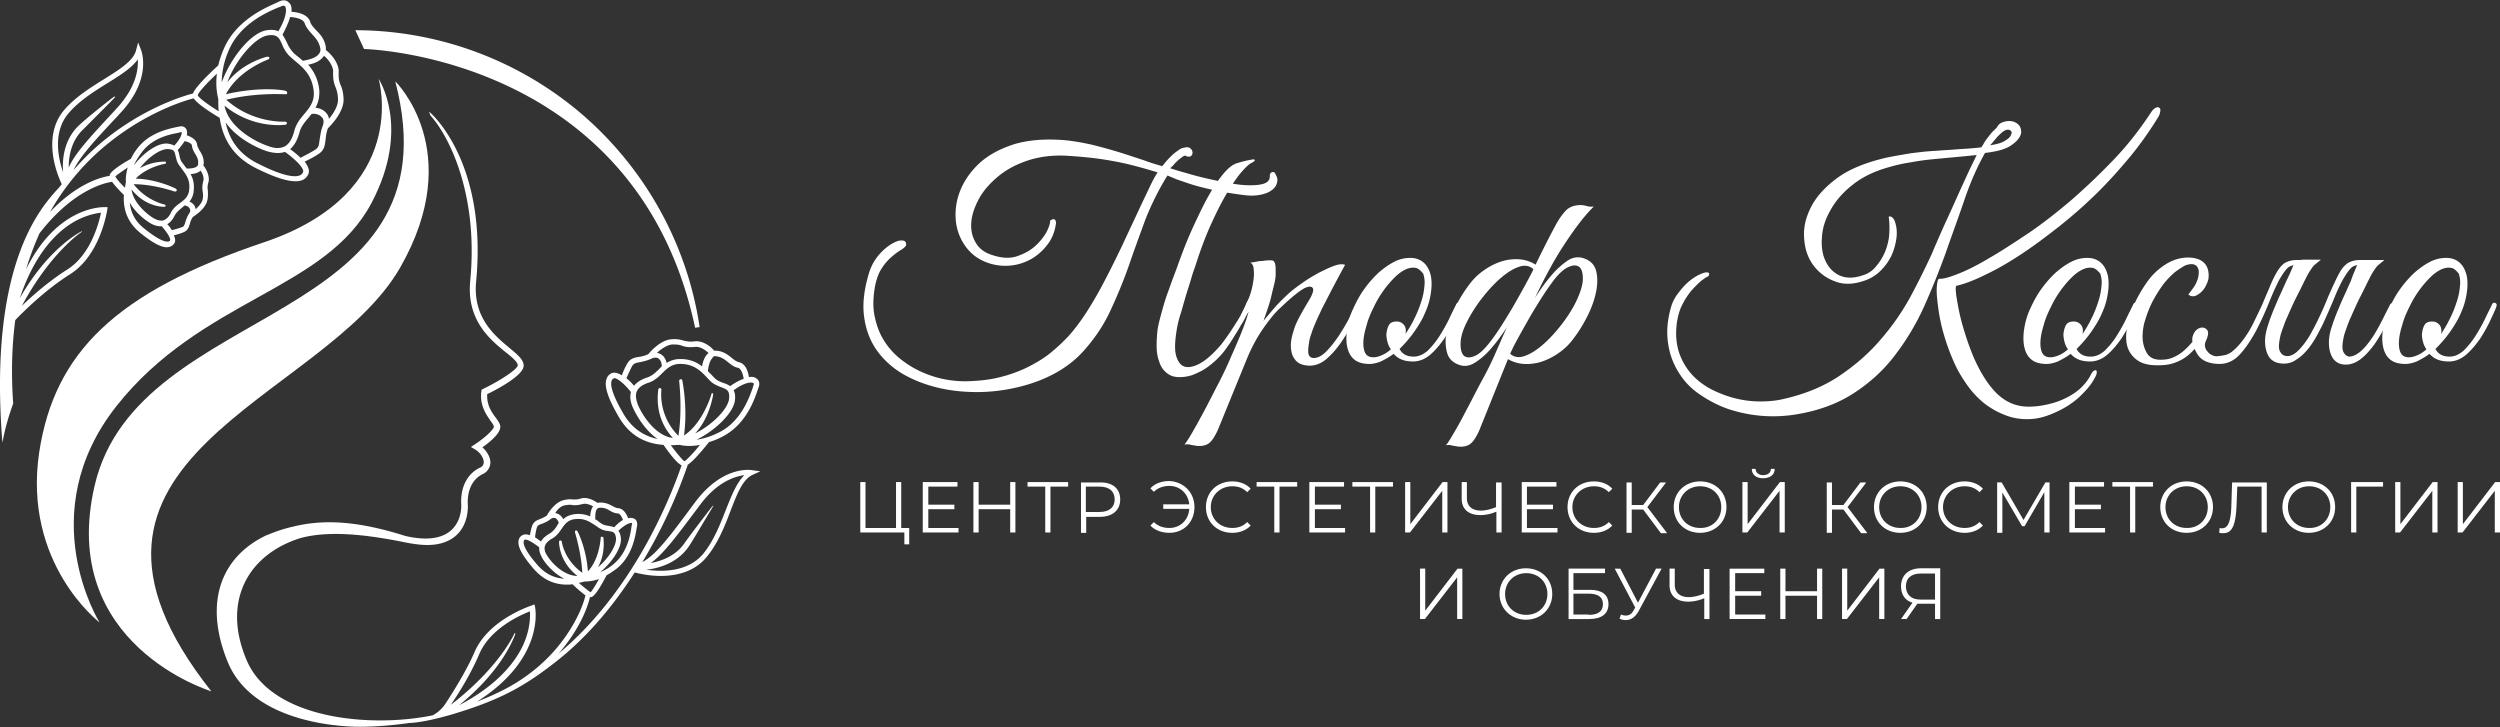 <svg width="306" height="89" viewBox="0 0 306 89" fill="none" xmlns="http://www.w3.org/2000/svg"><rect x="0" y="0" width="306" height="89" fill="#333333" stroke="none"/><g clip-path="url(#a)" fill="#fff"><path d="M111.288 64.623v2h-.595v-1.447h-5.394v-6.169h.637v5.616h3.738v-5.616h.637v5.616h.977Z"/><path d="M117.32 64.623v.553h-4.375v-6.169h4.248v.553h-3.568v2.213h3.186v.553h-3.186v2.297h3.695Z"/><path d="M124.286 59.007v6.17h-.637v-2.851h-3.865v2.85h-.638v-6.169h.638v2.766h3.865v-2.766h.637Z"/><path d="M130.741 59.56h-2.166v5.616h-.637V59.56h-2.167v-.553h4.97v.553Z"/><path d="M137.114 61.135c0 1.319-.934 2.127-2.506 2.127h-1.656v1.957h-.638V59.05h2.294c1.529-.042 2.506.723 2.506 2.085Zm-.679 0c0-.979-.637-1.575-1.869-1.575h-1.657v3.106h1.657c1.232 0 1.869-.595 1.869-1.531Z"/><path d="M146.203 62.07c0 1.83-1.317 3.148-3.058 3.148-.935 0-1.784-.297-2.336-.893l.424-.425c.51.51 1.147.723 1.912.723 1.317 0 2.336-.979 2.421-2.34h-3.186v-.553h3.186c-.127-1.32-1.147-2.255-2.421-2.255-.722 0-1.402.213-1.912.723l-.424-.425c.552-.596 1.359-.894 2.336-.894 1.741.086 3.058 1.404 3.058 3.191Z"/><path d="M147.605 62.07c0-1.829 1.36-3.148 3.229-3.148.892 0 1.699.298 2.251.894l-.425.425c-.51-.51-1.104-.723-1.826-.723-1.487 0-2.634 1.106-2.634 2.553 0 1.446 1.105 2.552 2.634 2.552.722 0 1.316-.213 1.826-.723l.425.425c-.552.596-1.359.894-2.251.894-1.869 0-3.229-1.32-3.229-3.148Z"/><path d="M158.776 59.56h-2.166v5.616h-.637V59.56h-2.166v-.553h4.969v.553Z"/><path d="M164.639 64.623v.553h-4.375v-6.169h4.247v.553h-3.568v2.213h3.186v.553h-3.186v2.297h3.696Z"/><path d="M170.501 59.56h-2.166v5.616h-.637V59.56h-2.167v-.553h4.97v.553Z"/><path d="M171.986 59.007h.637v5.148l3.951-5.148h.594v6.17h-.637V60.07l-3.95 5.105h-.595v-6.169Z"/><path d="M183.795 59.007v6.17h-.637v-2.554a4.921 4.921 0 0 1-1.954.426c-1.444 0-2.294-.723-2.294-2v-2.042h.637v1.957c0 .979.637 1.532 1.699 1.532.595 0 1.275-.17 1.869-.426v-3.02h.68v-.043Z"/><path d="M190.635 64.623v.553h-4.375v-6.169h4.247v.553h-3.61v2.213h3.186v.553h-3.186v2.297h3.738Z"/><path d="M191.865 62.07c0-1.829 1.359-3.148 3.228-3.148.892 0 1.699.298 2.252.894l-.425.425c-.51-.51-1.104-.723-1.827-.723-1.486 0-2.633 1.106-2.633 2.553 0 1.446 1.104 2.552 2.633 2.552.723 0 1.317-.213 1.827-.723l.425.425c-.553.596-1.36.894-2.252.894-1.869 0-3.228-1.32-3.228-3.148Z"/><path d="M201.125 62.368h-1.402v2.85h-.637V59.05h.637v2.765h1.402l2.081-2.765h.722l-2.293 3.02 2.421 3.191h-.765l-2.166-2.893Z"/><path d="M204.863 62.07c0-1.786 1.36-3.148 3.228-3.148 1.869 0 3.229 1.32 3.229 3.149s-1.402 3.148-3.229 3.148c-1.868 0-3.228-1.32-3.228-3.148Zm5.82 0c0-1.489-1.105-2.552-2.592-2.552-1.486 0-2.591 1.106-2.591 2.553 0 1.489 1.105 2.552 2.591 2.552 1.487.043 2.592-1.064 2.592-2.553Z"/><path d="M213.273 59.007h.638v5.148l3.95-5.148h.595v6.169h-.638v-5.105l-3.95 5.105h-.595v-6.169Zm1.147-1.616h.468c0 .468.382.765.934.765s.934-.297.934-.765h.468c0 .723-.552 1.148-1.444 1.148-.808 0-1.36-.425-1.36-1.148Z"/><path d="M225.635 62.368h-1.402v2.85h-.637V59.05h.637v2.765h1.402l2.081-2.765h.722l-2.294 3.02 2.421 3.191h-.764l-2.166-2.893Z"/><path d="M229.373 62.07c0-1.786 1.359-3.148 3.228-3.148 1.869 0 3.228 1.32 3.228 3.149s-1.401 3.148-3.228 3.148c-1.869 0-3.228-1.32-3.228-3.148Zm5.819 0c0-1.489-1.104-2.552-2.591-2.552-1.486 0-2.591 1.106-2.591 2.553 0 1.489 1.105 2.552 2.591 2.552 1.487.043 2.591-1.064 2.591-2.553Z"/><path d="M237.23 62.07c0-1.829 1.36-3.148 3.229-3.148.892 0 1.699.298 2.251.894l-.425.425c-.51-.51-1.104-.723-1.826-.723-1.487 0-2.634 1.106-2.634 2.553 0 1.446 1.105 2.552 2.634 2.552.722 0 1.316-.213 1.826-.723l.425.425c-.552.596-1.359.894-2.251.894-1.827 0-3.229-1.32-3.229-3.148Z"/><path d="M250.865 59.007v6.17h-.637V60.24l-2.421 4.17h-.298l-2.421-4.127v4.935h-.637v-6.17h.552l2.676 4.596 2.676-4.595h.51v-.043Z"/><path d="M257.662 64.623v.553h-4.375v-6.169h4.248v.553h-3.568v2.213h3.185v.553h-3.185v2.297h3.695Z"/><path d="M263.522 59.56h-2.166v5.616h-.637V59.56h-2.166v-.553h4.969v.553Z"/><path d="M264.416 62.07c0-1.786 1.359-3.148 3.228-3.148 1.869 0 3.228 1.32 3.228 3.149s-1.401 3.148-3.228 3.148c-1.869 0-3.228-1.32-3.228-3.148Zm5.819 0c0-1.489-1.104-2.552-2.591-2.552-1.486 0-2.591 1.106-2.591 2.553 0 1.489 1.105 2.552 2.591 2.552 1.487.043 2.591-1.064 2.591-2.553Z"/><path d="M277.456 59.007v6.17h-.637V59.56h-2.974l-.084 2.085c-.085 2.467-.468 3.616-1.615 3.616-.169 0-.297 0-.509-.042l.042-.596a.834.834 0 0 0 .298.042c.764 0 1.104-.893 1.146-2.978l.085-2.637h4.248v-.043Z"/><path d="M279.367 62.07c0-1.786 1.359-3.148 3.228-3.148 1.869 0 3.229 1.32 3.229 3.149s-1.402 3.148-3.229 3.148c-1.826 0-3.228-1.32-3.228-3.148Zm5.862 0c0-1.489-1.104-2.552-2.591-2.552s-2.591 1.106-2.591 2.553c0 1.489 1.104 2.552 2.591 2.552 1.487.043 2.591-1.064 2.591-2.553Z"/><path d="M291.728 59.56h-3.314v5.616h-.637v-6.169h3.908v.553h.043Z"/><path d="M293.172 59.007h.637v5.148l3.95-5.148h.595v6.17h-.637V60.07l-3.95 5.105h-.595v-6.169Z"/><path d="M300.818 59.007h.638v5.148l3.95-5.148H306v6.17h-.637V60.07l-3.95 5.105h-.595v-6.169Z"/><path d="M173.812 69.6h.638v5.148l3.95-5.147h.595v6.168h-.638v-5.105l-3.95 5.105h-.595v-6.168Z"/><path d="M183.541 72.706c0-1.787 1.359-3.148 3.228-3.148 1.869 0 3.228 1.319 3.228 3.148 0 1.83-1.401 3.148-3.228 3.148-1.826 0-3.228-1.36-3.228-3.148Zm5.862 0c0-1.489-1.105-2.552-2.591-2.552-1.487 0-2.591 1.106-2.591 2.552 0 1.49 1.104 2.553 2.591 2.553 1.486 0 2.591-1.064 2.591-2.553Z"/><path d="M191.951 69.6h4.503v.554h-3.866v2.042h2.039c1.444 0 2.251.595 2.251 1.744 0 1.191-.849 1.83-2.378 1.83h-2.506V69.6h-.043Zm2.506 5.659c1.147 0 1.742-.426 1.742-1.319 0-.85-.595-1.276-1.742-1.276h-1.869v2.552h1.869v.043Z"/><path d="m203.377 69.6-2.804 5.19c-.424.767-.977 1.107-1.571 1.107-.255 0-.51-.043-.765-.17l.17-.51a1.5 1.5 0 0 0 .595.127c.382 0 .722-.17.977-.68l.17-.299-2.506-4.764h.679l2.167 4.169 2.208-4.17h.68Z"/><path d="M209.238 69.6v6.17h-.637v-2.553a4.918 4.918 0 0 1-1.954.425c-1.444 0-2.293-.723-2.293-2v-2.041h.637v1.957c0 .978.637 1.531 1.699 1.531.594 0 1.274-.17 1.869-.425v-3.02h.679V69.6Z"/><path d="M216.078 75.216v.553h-4.375v-6.168h4.248v.553h-3.568v2.212h3.185v.553h-3.185v2.297h3.695Z"/><path d="M223.044 69.6v6.17h-.637v-2.851h-3.866v2.85h-.637v-6.168h.637v2.765h3.866V69.6h.637Z"/><path d="M225.465 69.6h.637v5.148l3.95-5.147h.595v6.168h-.637v-5.105l-3.95 5.105h-.595v-6.168Z"/><path d="M237.485 69.6v6.17h-.637v-1.873h-2.166l-1.317 1.872h-.679l1.401-2c-.892-.254-1.401-.978-1.401-1.999 0-1.404.977-2.212 2.421-2.212h2.378v.043Zm-2.421 3.787h1.784v-3.19h-1.741c-1.147 0-1.827.552-1.827 1.616.043.978.637 1.574 1.784 1.574Z"/><path d="M156.355 21.952c0 .723-.382 1.234-1.189 1.617-.807.34-1.784.468-2.973.298a47.051 47.051 0 0 1-3.653-.596c-1.062-.255-1.997-.468-2.761-.723a80.932 80.932 0 0 1-1.869-.638c-.468-.213-.807-.34-1.02-.426a34.278 34.278 0 0 0-2.718 5.446c-.68 1.872-1.36 3.701-1.997 5.573a59.942 59.942 0 0 1-2.208 5.403c-.807 1.787-1.912 3.446-3.271 4.977-.977 1.106-2.166 2.042-3.568 2.808-1.402.766-2.931 1.32-4.545 1.702a21.477 21.477 0 0 1-4.97.596c-1.699 0-3.313-.17-4.885-.553-1.571-.383-2.973-.936-4.29-1.702-1.274-.766-2.336-1.745-3.143-2.893-.807-1.149-1.317-2.51-1.529-4.084-.213-1.574 0-3.361.595-5.318a6.13 6.13 0 0 1 1.189-2.212c.51-.596 1.062-1.064 1.571-1.362.51-.298.935-.468 1.317-.425.34 0 .51.212.468.595-.128.213-.383.426-.765.639-.34.212-.722.51-1.147.893-.425.383-.807.85-1.147 1.404-.34.553-.594 1.276-.764 2.17-.213 1.276-.255 2.425-.043 3.488.213 1.064.552 2.042 1.062 2.893a8.834 8.834 0 0 0 1.912 2.255 11.994 11.994 0 0 0 2.506 1.616c.892.426 1.869.766 2.846.979.976.213 1.953.298 2.888.298 1.444-.043 2.803-.17 3.993-.468a16.861 16.861 0 0 0 3.398-1.191c1.019-.511 1.996-1.064 2.846-1.745a22.799 22.799 0 0 0 2.336-2.17c.722-.808 1.487-1.829 2.251-3.02a46.38 46.38 0 0 0 2.209-3.871c.722-1.362 1.402-2.766 2.081-4.17.637-1.404 1.275-2.722 1.827-3.914.552-1.19 1.062-2.254 1.486-3.148.425-.893.765-1.531 1.02-1.872-1.954-.595-3.823-1.106-5.565-1.403-1.784-.34-3.652-.511-5.606-.639-1.784-.085-3.356.128-4.758.596-1.401.468-2.591 1.106-3.568 1.914-.977.809-1.784 1.702-2.336 2.68-.552 1.022-.892 1.957-.977 2.893-.085.936.085 1.787.51 2.51.425.766 1.104 1.277 2.081 1.575 1.147.383 2.166.425 3.016.127.892-.298 1.657-.723 2.251-1.276.595-.553 1.062-1.149 1.359-1.702.298-.595.425-1.02.425-1.276v-.085c.213-.17.382-.213.51-.17.127.042.212.212.212.468-.127.978-.467 1.872-1.019 2.595-.552.723-1.189 1.319-1.997 1.787a6.407 6.407 0 0 1-2.548.808 6.42 6.42 0 0 1-2.676-.298c-1.274-.425-2.209-1.149-2.888-2.127a6.327 6.327 0 0 1-1.147-3.233 7.831 7.831 0 0 1 .594-3.616c.51-1.234 1.317-2.34 2.379-3.319 1.104-.978 2.464-1.702 4.163-2.255 1.699-.51 3.695-.68 6.031-.51 1.105.085 2.252.298 3.441.553a65.06 65.06 0 0 1 3.398.936c1.104.34 2.081.68 3.016.978.892.34 1.656.553 2.251.724.085-.085.212-.256.425-.51.212-.256.467-.511.722-.767.255-.255.552-.468.849-.68.298-.213.51-.298.723-.298h-.043c.297-.085.51-.085.722.042.17.128.298.298.298.468a.48.48 0 0 1-.128.468c-.127.128-.34.17-.637.043-.085-.085-.212-.043-.382.042-.17.128-.34.256-.553.426-.169.17-.382.34-.552.553-.17.213-.34.34-.467.468.51.17 1.189.383 1.996.595a32.5 32.5 0 0 0 2.592.681c.892.213 1.784.383 2.718.553.892.17 1.699.255 2.421.255.722 0 1.317-.042 1.784-.212.467-.17.68-.468.68-.851 0-.383.127-.553.425-.553.127 0 .212.085.297.298.17.34.212.51.212.595Zm-12.318 18.379c-.255 1.574-.297 2.68 0 3.446.255.723.68 1.106 1.232 1.148.552.043 1.232-.17 1.996-.68.765-.51 1.487-1.234 2.252-2.127a31.24 31.24 0 0 0 1.699-2.468c.594-.893 1.062-1.83 1.486-2.765.17-.34.383-.51.595-.51.212 0 .255.212.042.68a17.36 17.36 0 0 1-.637 1.276c-.255.51-.509 1.021-.849 1.532-.298.553-.637 1.063-.977 1.617-.34.553-.68 1.02-1.02 1.489a9.576 9.576 0 0 1-1.104 1.19c-.425.384-.85.724-1.317 1.022-.467.297-.977.51-1.486.723-.51.17-1.02.255-1.572.255-.68 0-1.189-.17-1.614-.553-.425-.34-.722-.808-.892-1.404-.213-.553-.298-1.191-.298-1.872 0-.68.043-1.404.128-2.084.127-.724.34-1.49.552-2.255.212-.766.425-1.49.68-2.17.255-.68.467-1.319.679-1.872.213-.553.383-1.02.51-1.361.085-.255.255-.723.51-1.404.255-.68.552-1.446.934-2.34.383-.893.807-1.787 1.275-2.765.467-.979.934-1.872 1.444-2.723a15.854 15.854 0 0 1 1.529-2.17c.51-.595 1.019-1.02 1.529-1.19.382-.128.722-.213 1.062-.298.34-.086.637-.128.849-.17.213-.043.34 0 .34.084 0 .086-.17.213-.509.383-.17.085-.51.383-.977.894-.468.51-1.02 1.276-1.657 2.297-.637 1.021-1.317 2.297-2.039 3.871-.722 1.532-1.444 3.404-2.124 5.573-.127.34-.297.809-.467 1.404-.17.596-.382 1.234-.595 1.915-.212.723-.424 1.446-.637 2.212a13.599 13.599 0 0 0-.552 2.17Z"/><path d="M149.048 52.668c-.382.809-.722 1.32-1.061 1.574-.34.256-.808.383-1.445.34l-.764-.127c-.255-.085-.51-.085-.807-.042.127-.128.424-.553.849-1.277.425-.723.892-1.574 1.444-2.595.553-1.02 1.105-2.127 1.742-3.36a45.52 45.52 0 0 0 1.699-3.574c.51-1.149.977-2.213 1.359-3.191.383-.979.637-1.744.765-2.297-.213.34-.425.51-.68.595-.255.085-.297 0-.17-.298.085-.212.213-.468.383-.808.127-.34.254-.638.382-.85.17-.384.34-.852.467-1.362a9.81 9.81 0 0 0 .255-1.49c.042-.467 0-.85-.042-1.19-.085-.34-.213-.51-.425-.553l.764-.128c.213-.043.383-.085.595-.085.212 0 .34-.043.425-.043.255-.042.509-.042.679-.042.17 0 .298 0 .425.085.085.085.17.213.213.468.042.255.042.553.042 1.02 0 .384-.042.81-.17 1.32-.127.51-.255 1.02-.382 1.574-.128.553-.298 1.063-.467 1.574-.17.51-.34.978-.468 1.361.383-.468.85-1.02 1.402-1.659.552-.638 1.147-1.191 1.699-1.702.425-.383.977-.808 1.657-1.276.637-.468 1.316-.85 1.996-1.234.68-.34 1.274-.638 1.869-.85.595-.213 1.019-.256 1.359-.128a183.403 183.403 0 0 0-2.039 3.829c-.254.51-.552 1.063-.807 1.574-.254.553-.509 1.063-.722 1.574-.212.51-.425.978-.552 1.446-.17.426-.255.809-.297 1.149-.128.766-.128 1.276 0 1.489.127.255.34.34.594.34.468 0 .977-.255 1.487-.765.51-.511 1.02-1.15 1.487-1.83a28.11 28.11 0 0 0 1.274-2.127c.382-.723.637-1.276.85-1.66.127-.34.297-.424.509-.34.17.086.17.298 0 .681a45.04 45.04 0 0 1-1.019 2.042c-.425.809-.85 1.532-1.402 2.298a10.376 10.376 0 0 1-1.699 1.871c-.637.511-1.274.766-1.996.766-.34 0-.637-.042-1.02-.17a1.65 1.65 0 0 1-.849-.68c-.255-.34-.383-.766-.425-1.32-.043-.553.042-1.276.34-2.127.127-.51.382-1.063.722-1.701.34-.638.764-1.362 1.274-2.212.213-.383.34-.681.382-.979.043-.255-.084-.425-.297-.468-.212-.042-.552.043-.977.298-.425.255-1.019.723-1.741 1.361-.34.298-.68.638-1.105 1.021-.425.383-.849.894-1.274 1.447a21.211 21.211 0 0 0-1.402 2.042 21.029 21.029 0 0 0-1.359 2.765l-3.526 8.636Z"/><path d="M178.74 37.608c-.128.34-.383.893-.722 1.617-.34.723-.765 1.489-1.232 2.212-.51.723-1.062 1.404-1.699 1.957-.637.553-1.359.85-2.124.85-.552 0-1.062-.084-1.444-.255a2.53 2.53 0 0 1-.935-.68c-.509.383-1.062.68-1.571.936-.553.212-1.105.34-1.614.297-.723-.042-1.275-.212-1.7-.595-.424-.383-.679-.894-.807-1.532-.127-.638-.127-1.361 0-2.17.128-.808.34-1.616.723-2.424.382-.851.807-1.66 1.359-2.425a13.688 13.688 0 0 1 1.741-2c.637-.553 1.275-1.02 1.954-1.361a4.244 4.244 0 0 1 1.954-.468c.68 0 1.232.213 1.657.596.424.382.679.893.849 1.574.128.638.128 1.361 0 2.17a8.773 8.773 0 0 1-.722 2.424c-.255.638-.679 1.362-1.232 2.17-.552.808-1.189 1.532-1.869 2.212.34.638.892.936 1.742.936.595 0 1.147-.255 1.699-.723a10.19 10.19 0 0 0 1.444-1.787c.425-.68.85-1.404 1.19-2.127.339-.723.637-1.276.849-1.744.085-.213.255-.256.425-.17.17.085.212.255.085.51Zm-5.395-4.807c-.382-.085-.807-.043-1.274.17-.467.213-.935.553-1.402 1.02a13.027 13.027 0 0 0-2.548 3.66c-.383.765-.68 1.489-.85 2.17-.212.68-.34 1.276-.382 1.829-.043.553 0 .978.127 1.361.128.34.34.596.722.68.34.086.722.043 1.19-.127.467-.17.892-.425 1.316-.808a2.666 2.666 0 0 1-.424-.936 3.758 3.758 0 0 1-.128-.894c.043-.425.128-.808.298-1.106.17-.34.509-.468.977-.468.339 0 .594.128.807.34.212.213.297.469.297.766v.213c0 .043-.043.128-.043.213.425-.638.808-1.276 1.147-2a14.22 14.22 0 0 0 .85-2.17c.212-.68.297-1.318.34-1.871a3.338 3.338 0 0 0-.17-1.362c-.298-.34-.552-.595-.85-.68Z"/><path d="M188.254 32.503c-.34.808-.679 1.574-1.019 2.297-.297.639-.595 1.32-.935 2-.339.68-.637 1.234-.892 1.702a42.093 42.093 0 0 1-1.147 1.829c-.509.766-1.061 1.531-1.656 2.212a9.117 9.117 0 0 1-1.912 1.745c-.679.468-1.316.595-1.911.425-.892-.255-1.444-.766-1.657-1.532-.212-.765-.254-1.659-.042-2.68a10.653 10.653 0 0 1 1.147-3.105c.552-1.064 1.147-2 1.826-2.85a7.609 7.609 0 0 1 1.742-1.575 7.9 7.9 0 0 1 1.996-.978 5.95 5.95 0 0 1 2.124-.256 4.303 4.303 0 0 1 2.081.681l.255.085Zm-5.097 10.466c1.317-3.02 2.591-5.871 3.823-8.466a113.545 113.545 0 0 1 3.356-6.807c.424-.809.849-1.404 1.274-1.872.425-.468 1.062-.723 1.869-.723.212 0 .467.042.764.127.298.085.595.085.85.043-1.147 1.106-2.506 2.893-4.078 5.36-1.571 2.51-3.228 5.829-5.012 9.998-.085.17-.17.425-.297.723-.128.298-.298.638-.425.979-.127.34-.297.638-.425.935-.127.298-.212.553-.297.724l-3.526 8.764c-.382.808-.722 1.318-1.062 1.574-.339.255-.807.383-1.444.34l-.764-.128c-.255-.085-.51-.085-.807-.042.169-.128.467-.596.934-1.404.467-.766.977-1.702 1.572-2.85.594-1.107 1.189-2.298 1.869-3.574a37.231 37.231 0 0 0 1.826-3.701Zm-3.356-4.042c-.637 1.149-.976 2.127-1.019 2.935-.042.809.085 1.362.382 1.66.34.297.807.297 1.445 0 .637-.298 1.316-1.021 2.123-2.127.722-.979 1.487-2.213 2.379-3.702.85-1.489 1.742-3.063 2.591-4.722-.425-.425-1.019-.553-1.699-.34-.68.212-1.402.638-2.166 1.276-.765.638-1.487 1.404-2.209 2.297a17.97 17.97 0 0 0-1.827 2.723Zm4.503 4.637 1.402-2.893c.17-.383.34-.723.509-1.063.17-.34.34-.638.425-.894.128-.255.255-.595.425-.936.255-.425.637-1.063 1.147-1.829s1.062-1.532 1.656-2.212a10.14 10.14 0 0 1 1.869-1.744c.637-.468 1.317-.596 1.954-.426.892.255 1.444.766 1.657 1.532.212.765.212 1.659 0 2.68-.213 1.02-.595 2.042-1.147 3.105a17.2 17.2 0 0 1-1.827 2.85 7.58 7.58 0 0 1-1.741 1.575 7.9 7.9 0 0 1-1.996.979 5.95 5.95 0 0 1-2.124.255 4.31 4.31 0 0 1-2.082-.68l-.127-.299Zm8.41-6.254c.595-1.148.935-2.127 1.02-2.935.042-.808-.085-1.361-.383-1.66-.339-.297-.807-.297-1.444 0-.637.299-1.359 1.022-2.124 2.128-.722.978-1.486 2.212-2.378 3.701-.85 1.49-1.742 3.063-2.591 4.723.424.425 1.019.552 1.699.34.679-.213 1.401-.638 2.166-1.276.765-.639 1.487-1.404 2.209-2.298a17.888 17.888 0 0 0 1.826-2.723Z"/><path d="M245.216 14.933c.68-.213 1.232-.128 1.657.17.425.298.552.723.51 1.191-.085.468-.468.979-1.147 1.446-.68.51-1.784.809-3.271.979-.934 1.66-1.784 3.573-2.506 5.7-.722 2.128-1.529 4.297-2.294 6.51a98.4 98.4 0 0 1-2.676 6.637 30.374 30.374 0 0 1-3.61 5.998c-1.402 1.83-3.101 3.36-5.097 4.637-1.997 1.276-4.375 2.127-7.136 2.553a17.41 17.41 0 0 1-4.206.127 17.535 17.535 0 0 1-3.992-.85 14.606 14.606 0 0 1-3.441-1.787 8.52 8.52 0 0 1-2.549-2.68 8.834 8.834 0 0 1-1.274-3.489c-.212-1.276-.127-2.723.298-4.297.169-.68.467-1.276.849-1.787.382-.51.765-.978 1.189-1.361a6.85 6.85 0 0 1 1.232-.893c.425-.213.722-.34.977-.383.297-.043.467 0 .467.17s-.042.298-.212.34c-.17.085-.425.256-.807.553-.34.298-.722.681-1.147 1.149a9.078 9.078 0 0 0-1.104 1.702c-.34.638-.552 1.404-.68 2.255-.17 1.318-.085 2.51.255 3.573a7.603 7.603 0 0 0 1.529 2.68c.68.766 1.487 1.362 2.421 1.872.935.468 1.912.851 2.931 1.106 1.02.256 2.039.383 3.058.383 1.02 0 1.954-.085 2.846-.298 2.634-.595 4.928-1.531 6.882-2.85 1.953-1.319 3.652-2.808 5.054-4.467a29.285 29.285 0 0 0 3.611-5.19 94.856 94.856 0 0 0 2.548-5.105c.128-.256.298-.724.552-1.277.255-.595.553-1.276.892-2.042.34-.766.723-1.574 1.105-2.425l1.147-2.552c.382-.809.722-1.574 1.062-2.298.339-.68.594-1.233.807-1.659-.807.085-1.657.17-2.591.255-.892.085-1.827.17-2.719.256a30.79 30.79 0 0 0-2.761.383 20.12 20.12 0 0 0-2.676.595c-1.826.51-3.313 1.234-4.502 2.212-1.19.936-2.082 2-2.676 3.106-.637 1.106-.977 2.255-1.02 3.361-.085 1.106.085 2.085.467 2.85.383.809.977 1.404 1.742 1.745.807.34 1.742.34 2.931-.086.637-.212 1.147-.595 1.571-1.148a6.827 6.827 0 0 0 1.062-1.787c.255-.68.425-1.361.468-2.042.042-.723.042-1.361-.043-1.957-.042-.213 0-.255.213-.213.169.043.339.213.467.468.255.638.34 1.362.255 2.085a7.477 7.477 0 0 1-.595 2.17 6.488 6.488 0 0 1-1.317 1.872 5.029 5.029 0 0 1-1.826 1.19c-1.402.511-2.634.596-3.738.17a5.645 5.645 0 0 1-2.676-1.956c-.68-.893-1.062-2-1.147-3.276-.127-1.276.17-2.553.807-3.829.637-1.276 1.699-2.467 3.186-3.573 1.486-1.107 3.483-1.915 5.989-2.51 1.019-.213 2.039-.383 3.058-.553 1.02-.128 2.039-.256 3.058-.298 1.02-.085 1.997-.128 2.931-.213a44.07 44.07 0 0 0 2.634-.213c.085-.085.212-.298.382-.595.17-.298.425-.596.68-.936.255-.34.552-.596.849-.894.213-.425.51-.595.807-.68Zm18.945-.596a42.534 42.534 0 0 1-3.441 4.85c-1.317 1.574-2.676 3.105-4.162 4.552a56.79 56.79 0 0 1-4.545 3.999c-1.572 1.234-3.101 2.382-4.588 3.36-1.487.98-2.931 1.83-4.29 2.468-1.359.681-2.549 1.15-3.61 1.404-.128-.042-.17.213-.128.724.043.553.17 1.233.34 2.127.17.893.425 1.872.764 2.935.34 1.106.723 2.17 1.19 3.233.807 1.787 1.741 3.234 2.803 4.255 1.105 1.02 2.336 1.531 3.823 1.531.722 0 1.444-.085 2.209-.255.764-.17 1.487-.383 2.166-.723a7.751 7.751 0 0 0 1.869-1.191c.552-.51 1.02-1.064 1.359-1.745.085-.17.17-.297.298-.425.127-.085.212-.128.297-.128.085.043.128.085.128.256 0 .127-.043.34-.17.553-.34.68-.807 1.319-1.445 1.957a9.667 9.667 0 0 1-2.038 1.659c-.765.468-1.572.85-2.422 1.148a7.265 7.265 0 0 1-2.421.426c-1.019 0-1.954-.17-2.846-.553-.892-.34-1.741-.851-2.506-1.447a11.29 11.29 0 0 1-2.039-2.212c-.594-.85-1.147-1.744-1.571-2.723a26.422 26.422 0 0 1-1.275-3.488 21.541 21.541 0 0 1-.679-3.276c-.128-.978-.213-1.787-.17-2.425.042-.638.127-1.021.297-1.063.425.042 1.232-.17 2.294-.596 1.104-.425 2.379-1.064 3.865-1.957 1.487-.851 3.101-1.915 4.885-3.106 1.742-1.19 3.526-2.595 5.31-4.126a79.74 79.74 0 0 0 5.139-4.935c1.657-1.745 3.101-3.616 4.418-5.616.212-.34.425-.51.595-.596.169-.085.297-.085.424 0 .128.085.17.213.128.426-.043.255-.085.468-.255.723Zm-18.902 2.978c.382-.213.679-.425.807-.638.127-.255.212-.426.127-.553-.042-.128-.17-.213-.382-.255-.212 0-.467.085-.765.34a6.566 6.566 0 0 0-.764.766c-.255.297-.467.553-.68.808.765-.128 1.275-.255 1.657-.468Z"/><path d="M261.611 37.608c-.128.34-.382.893-.722 1.617-.34.723-.765 1.489-1.232 2.212-.51.723-1.062 1.404-1.699 1.957-.637.553-1.359.85-2.124.85-.552 0-1.062-.084-1.444-.255a2.539 2.539 0 0 1-.935-.68c-.509.383-1.062.68-1.571.936-.552.212-1.105.34-1.614.297-.722-.042-1.275-.212-1.699-.595-.425-.383-.68-.894-.807-1.532-.128-.638-.128-1.361 0-2.17.127-.808.339-1.616.722-2.424.382-.851.807-1.66 1.359-2.425a13.688 13.688 0 0 1 1.741-2c.638-.553 1.275-1.02 1.954-1.361a4.244 4.244 0 0 1 1.954-.468c.68 0 1.232.213 1.657.596.425.382.679.893.849 1.574.128.638.128 1.361 0 2.17-.127.808-.339 1.616-.722 2.424-.255.638-.679 1.362-1.232 2.17-.552.808-1.189 1.532-1.869 2.212.34.638.892.936 1.742.936.595 0 1.147-.255 1.699-.723.51-.51 1.02-1.106 1.444-1.787.425-.68.85-1.404 1.19-2.127.339-.723.637-1.276.849-1.744.085-.213.255-.256.425-.17.17.085.212.255.085.51Zm-5.395-4.807c-.382-.085-.807-.043-1.274.17-.467.213-.934.553-1.402 1.02a13.027 13.027 0 0 0-2.548 3.66c-.383.765-.68 1.489-.85 2.17-.212.68-.34 1.276-.382 1.829-.043.553 0 .978.127 1.361.128.34.34.596.722.68.34.086.723.043 1.19-.127.467-.17.892-.425 1.317-.808a2.65 2.65 0 0 1-.425-.936 3.758 3.758 0 0 1-.128-.894c.043-.425.128-.808.298-1.106.17-.34.509-.468.977-.468.339 0 .594.128.807.34.212.213.297.469.297.766v.213c0 .043-.042.128-.042.213.424-.638.807-1.276 1.146-2 .383-.766.638-1.489.85-2.17.212-.68.297-1.318.34-1.871a3.338 3.338 0 0 0-.17-1.362c-.297-.34-.552-.595-.85-.68Z"/><path d="M270.32 34.077c-.043.298-.17.596-.34.936a2.46 2.46 0 0 1-.637.808c-.255.213-.51.383-.765.426-.255.042-.51 0-.722-.213.212-.255.425-.553.637-.85.255-.341.382-.682.51-1.022.17-.638.17-1.106 0-1.404-.17-.298-.425-.425-.765-.425s-.679.085-1.019.297c-.34.213-.68.426-1.062.724-.34.298-.68.638-1.02 1.02-.339.384-.594.767-.849 1.15-.17.255-.382.595-.595.978-.255.425-.467.893-.679 1.404-.213.51-.383 1.063-.553 1.617a7.426 7.426 0 0 0-.212 1.659c0 .723.17 1.404.51 2 .34.595.892.85 1.699.85.594 0 1.104-.085 1.571-.298a4.985 4.985 0 0 0 1.275-.808 8.79 8.79 0 0 0 1.062-1.106c.339-.426.637-.809.934-1.234.212-.34.425-.425.595-.383.17.085.17.298 0 .638a18.07 18.07 0 0 1-.977 1.49c-.34.467-.765.893-1.19 1.233-.424.34-.977.638-1.571.851-.595.213-1.274.298-2.082.298-.976 0-1.741-.17-2.293-.51a3.163 3.163 0 0 1-1.232-1.362c-.255-.553-.34-1.191-.297-1.915a8.48 8.48 0 0 1 .424-2.212c.255-.766.553-1.531.935-2.255.382-.723.807-1.404 1.232-2a7.982 7.982 0 0 1 2.336-2.169c.849-.51 1.741-.766 2.633-.766.935 0 1.615.256 2.039.724.383.425.552 1.063.468 1.829Zm3.058 8.806c.51-.425.934-.936 1.359-1.531.425-.596.807-1.234 1.147-1.957.34-.68.68-1.404 1.019-2.127.298-.724.595-1.404.85-2 .255-.638.51-1.191.764-1.659.255-.468.51-.85.765-1.106.212-.213.382-.34.595-.425.212-.086.424-.17.722-.213.255-.043.594-.043.934-.043h1.36c.084 0 .127.043.042.085-.085.043-.17.128-.34.213-.127.085-.34.128-.552.213-.212.042-.382.085-.552.085-.722-.043-1.232.127-1.529.425-.298.298-.595.766-.935 1.32-.382.722-.807 1.658-1.274 2.807a41.08 41.08 0 0 1-1.572 3.446c-.594 1.106-1.232 2.085-1.954 2.893-.722.808-1.571 1.234-2.548 1.234-.595 0-1.147-.085-1.657-.298-.51-.213-.934-.596-1.232-1.191-.424-.809-.552-1.49-.382-1.957.17-.51.467-.809.807-.936.34-.128.637-.085.892.17s.213.723-.127 1.446c-.085.213-.128.426-.085.638.042.213.127.426.297.596.128.17.297.34.51.425.212.128.425.17.637.17a7.538 7.538 0 0 0 1.104-.17c.383-.127.68-.297.935-.553Zm5.947 1.617c-.425-.042-.808-.128-1.105-.34-.34-.213-.552-.51-.722-.936-.17-.426-.255-.894-.255-1.49 0-.595.128-1.233.382-1.999.17-.553.383-1.106.638-1.744.254-.596.509-1.234.807-1.872.297-.638.552-1.234.849-1.872.298-.595.552-1.191.765-1.702.127-.297.34-.51.552-.595.255-.128.51-.17.849-.17h1.997c-.255.212-.51.425-.722.595-.213.17-.383.426-.552.681-.17.255-.383.596-.553.979-.212.382-.424.85-.722 1.446-.255.51-.552 1.063-.807 1.616a49.79 49.79 0 0 0-.722 1.617c-.255.51-.425 1.021-.595 1.49-.169.467-.297.85-.339 1.148-.17.808-.17 1.361 0 1.659.17.34.424.51.679.553.51.085.977-.127 1.444-.553.468-.425.935-1.021 1.402-1.744a31.23 31.23 0 0 0 1.274-2.425c.425-.894.808-1.787 1.147-2.638.383-.85.722-1.617 1.062-2.297.34-.68.637-1.149.935-1.404.212-.213.382-.34.594-.425.213-.086.425-.17.723-.213.254-.043.594-.043.934-.043h1.359c.085 0 .128.043.043.085-.085.043-.17.128-.34.213-.128.085-.34.128-.552.213-.213.042-.383.085-.552.085-.723-.043-1.232.127-1.487.425-.297.298-.595.766-.935 1.32a22.923 22.923 0 0 0-.849 1.743 83.353 83.353 0 0 1-.935 2.213c-.339.765-.679 1.574-1.104 2.34-.382.765-.807 1.488-1.274 2.084-.468.596-.977 1.106-1.529 1.447-.51.382-1.105.553-1.784.51Zm9.132-11.912c.127-.298.34-.51.552-.596.255-.127.51-.17.85-.17h1.996c-.255.213-.51.426-.722.596-.212.17-.382.425-.552.68-.17.256-.383.596-.552.979-.213.383-.425.85-.723 1.447-.254.51-.552 1.063-.807 1.616-.254.553-.509 1.106-.722 1.617-.255.51-.424 1.02-.594 1.489-.17.468-.298.85-.34 1.148-.17.809-.17 1.362 0 1.702.17.34.425.51.679.553.425 0 .892-.212 1.36-.595.467-.383.892-.894 1.316-1.49.425-.595.808-1.276 1.19-1.999.382-.723.722-1.446 1.062-2.085.127-.34.297-.425.509-.34.17.085.17.298 0 .68a85.932 85.932 0 0 1-1.019 2.128c-.382.766-.85 1.532-1.317 2.212-.509.68-1.019 1.277-1.614 1.744-.595.468-1.232.724-1.869.724-.425 0-.807-.085-1.104-.298-.34-.213-.552-.51-.722-.936-.17-.425-.255-.893-.255-1.49 0-.595.127-1.275.382-1.999.17-.553.382-1.106.637-1.744.255-.596.51-1.234.807-1.872.298-.638.553-1.233.85-1.872.255-.765.51-1.319.722-1.829Z"/><path d="M305.533 37.608c-.128.34-.383.893-.722 1.617-.34.723-.765 1.489-1.232 2.212-.51.723-1.062 1.404-1.699 1.957-.637.553-1.359.85-2.124.85-.552 0-1.062-.084-1.444-.255a2.53 2.53 0 0 1-.935-.68c-.509.383-1.062.68-1.571.936-.553.212-1.105.34-1.614.297-.723-.042-1.275-.212-1.7-.595-.424-.383-.679-.894-.807-1.532-.127-.638-.127-1.361 0-2.17.128-.808.34-1.616.723-2.424.382-.851.807-1.66 1.359-2.425a13.688 13.688 0 0 1 1.741-2c.637-.553 1.275-1.02 1.954-1.361a4.244 4.244 0 0 1 1.954-.468c.68 0 1.232.213 1.657.596.424.382.679.893.849 1.574.128.638.128 1.361 0 2.17a8.773 8.773 0 0 1-.722 2.424c-.255.638-.679 1.362-1.232 2.17-.552.808-1.189 1.532-1.869 2.212.34.638.892.936 1.742.936.595 0 1.147-.255 1.699-.723a10.19 10.19 0 0 0 1.444-1.787c.425-.68.85-1.404 1.189-2.127.34-.723.638-1.276.85-1.744.085-.213.255-.256.425-.17.17.085.17.255.085.51Zm-5.437-4.807c-.383-.085-.807-.043-1.275.17-.467.213-.934.553-1.401 1.02a12.946 12.946 0 0 0-2.549 3.66c-.382.765-.679 1.489-.849 2.17-.213.68-.34 1.276-.383 1.829-.042.553 0 .978.128 1.361.127.34.34.596.722.68.34.086.722.043 1.189-.127.467-.17.892-.425 1.317-.808a2.669 2.669 0 0 1-.425-.936 3.751 3.751 0 0 1-.127-.894c.042-.425.127-.808.297-1.106.17-.34.51-.468.977-.468.34 0 .595.128.807.34.212.213.297.469.297.766v.213c0 .043-.042.128-.042.213a15.28 15.28 0 0 0 1.147-2c.382-.766.637-1.489.849-2.17.213-.68.298-1.318.34-1.871a3.304 3.304 0 0 0-.17-1.362c-.297-.34-.509-.595-.849-.68Z"/><path d="M48.975 32.758c8.198-14.294-.594-22.803-.594-22.803 7.9 30.29-31.433 26.675-36.785 49.435C7.01 78.917 25.868 84.618 25.868 84.618 3.101 55.86 39.503 49.265 48.975 32.758Z"/><path d="m13.126 25.696.042-.34h-.34c-.042 0-5.734-.298-9.642 7.615a36.537 36.537 0 0 1 1.657-4.425c4.035-5.19 7.773-6.126 8.877-6.296.298.425.765.936 1.445 1.616-.128 1.915.552 3.447 1.996 4.638 1.572 1.276 2.718 1.872 3.44 1.744.298-.043.51-.17.68-.383.213-.255.213-.595 0-1.063a8.386 8.386 0 0 0 1.105-.34c.594-.214.722-.639.85-1.064.084-.298.169-.553.381-.851.383-.256 1.572-1.021 1.784-2.127.085-.554.043-.851.043-1.107-.043-.255-.085-.51.085-1.063.127-.553-.128-1.361-.637-2 0-.085.042-.127.042-.212.043-.724-.255-1.234-.51-1.617-.127-.255-.254-.468-.297-.68-.042-.681-.807-1.022-1.274-1.192a1.007 1.007 0 0 0-.043-.723c-.17-.298-.467-.426-.85-.34l-.212.042c-1.019.213-3.483.68-4.97 2.68a7.444 7.444 0 0 0-.764 1.234c-1.147.638-2.506 1.532-2.59 2v.085c-1.148.17-4.036.978-7.307 4.424a29.95 29.95 0 0 1 5.437-6.934c5.267-4.935 10.917-6.68 12.148-6.977.51.723 2.167 1.786 3.186 2.382.425 2.893 1.911 4.892 4.46 6.169 2.719 1.361 4.545 1.83 5.565 1.489.382-.128.637-.383.807-.723.212-.426.042-.936-.425-1.575.425-.212 1.062-.51 1.699-.936.722-.468.764-1.063.85-1.701.042-.383.084-.894.297-1.447.34-.34 1.996-2 1.911-3.616-.042-.808-.17-1.234-.34-1.617-.17-.425-.297-.765-.255-1.659.043-.85-.637-1.957-1.571-2.68v-.34c-.17-1.064-.722-1.617-1.232-2.127-.297-.34-.595-.639-.68-.979-.297-.936-1.529-1.191-2.293-1.234.042-.51-.043-.893-.298-1.106-.297-.34-.722-.383-1.189-.17l-.255.128-.085.042C32.41.978 28.97 2.467 27.44 5.87a12.54 12.54 0 0 0-.722 2.128c-1.02.936-2.76 2.595-3.1 3.446-1.19.298-7.052 2.042-12.489 7.147a35.009 35.009 0 0 0-2.123 2.212c.764-1.616 2.59-3.616 5.31-6.509l.424-.468C18.605 9.7 17.33 6.34 17.288 6.17l-.382-.979-.255.979c-.34 1.276-1.954 2.297-3.865 3.488-1.7 1.064-3.653 2.255-5.055 3.957-2.633 3.318-.637 7.955-.17 8.934-.127.127-.255.34-.467.553C4.928 25.483-1.444 32.503.298 54.2c.297-1.702.764-3.276 1.317-4.808-.255-3.573-.17-7.02.254-10.21.595-.638 3.526-3.616 6.712-5.616 3.695-2.34 4.502-7.657 4.545-7.87Zm10.024.425a4.278 4.278 0 0 0-.467 1.064c-.128.425-.17.553-.467.638-.468.17-.935.298-1.19.34a3.555 3.555 0 0 0-.552-.723c.382-.213.68-.596.935-1.106.212-.383.552-.638.892-.936.085-.085.212-.17.297-.255.212.042.467.127.595.34a.515.515 0 0 1-.043.638Zm1.402-5.232c.297.425.425.893.34 1.233-.17.68-.128.979-.085 1.32.042.254.085.467 0 .935s-.51.893-.85 1.234a1.987 1.987 0 0 0-.127-.383 1.284 1.284 0 0 0-.637-.553c.297-.383.467-.766.51-1.277.084-.765 0-1.446-.383-2.084.552-.043.934-.17 1.232-.425Zm-1.062-3.064c.042.383.212.681.382.979.213.34.425.68.383 1.234a.387.387 0 0 1-.17.34c-.255.213-.807.255-1.232.255-.085-.127-.17-.212-.255-.34l-.382-.51c-.128-.213-.213-.511-.255-.766-.043-.213-.085-.426-.213-.639.34-.382.638-.765.85-1.106.425.085.892.298.892.553Zm-6.16.851c1.318-1.83 3.569-2.254 4.546-2.425l.212-.085h.128c.085.128-.043.766-.892 1.66-.213-.128-.51-.213-.85-.256-1.274-.085-3.058 1.276-4.12 2.723a9.097 9.097 0 0 1 .977-1.617Zm2.762 6.637c.042 0 .127 0 .17-.085.042-.085-.043-.17-.043-.17-.34-.085-2.336-.553-3.865-2.51 2.506 0 4.97.893 5.012.893h.128s.254-.085.084-.298c0 0-.042 0-.042-.042-.934-.468-2.888-1.191-4.927-1.234 1.359-1.404 3.398-1.787 3.653-1.83 0 0 .085-.127.042-.212 0 0-.042-.043-.085-.043a6.231 6.231 0 0 0-3.1.809c1.019-1.362 2.59-2.425 3.483-2.34.722.042.764.298.892.85.084.299.127.639.34.98.127.212.297.382.424.595.51.68 1.062 1.361.892 2.595-.085.808-.595 1.191-1.104 1.574-.425.298-.85.638-1.105 1.149-.255.553-.594.85-.934.978-.34.085-.722 0-1.19-.255-1.019-.596-2.548-2.042-2.718-3.531 1.487 1.872 3.313 2.127 3.993 2.127Zm-1.7 2c.426.255.85.382 1.233.382h.17c.722.809 1.146 1.575 1.019 1.745-.043.085-.128.127-.255.127-.382.043-1.19-.212-2.93-1.616-1.063-.851-1.615-1.872-1.742-3.149.68 1.234 1.869 2.128 2.506 2.51Zm-2.76-6.807c-.255.893-.255 1.574-.213 1.744-.042.213-.085.468-.127.723-.595-.553-1.02-1.106-1.147-1.319v-.085c.128-.127.722-.553 1.487-1.063Zm19.284-5.616c-.042 0-3.95.255-7.22-2.68 3.822-.936 7.178-.638 7.305-.681h.085c.085-.043.085-.255 0-.34 0 0-.042-.043-.085-.043l-.085-.042c-1.02-.213-3.738-.383-7.263.425 1.529-2.893 4.884-4.127 5.267-4.297 0 0 .085-.213.042-.255l-.255-.043c-.977.256-3.313 1.107-4.884 3.149.976-2.68 3.355-5.488 4.927-5.744.17-.042.34-.042.467-.042.807 0 1.02.468 1.317 1.148.17.426.425.894.807 1.32.255.254.51.467.807.722.977.809 2.039 1.702 2.251 3.66.128 1.275-.51 2.041-1.19 2.85-.509.595-.976 1.19-1.189 2.042-.254.978-.637 1.574-1.146 1.871-.51.256-1.147.298-1.954 0-1.954-.638-4.97-2.467-5.437-4.977a10.388 10.388 0 0 0 6.626 2.382c.382 0 .68-.042.807-.042h.043c.084 0 .254-.255.084-.34-.084-.043-.127-.043-.127-.043Zm2.166 6.211a.76.76 0 0 1-.424.383c-.595.213-1.954.128-5.055-1.446-2.166-1.064-3.483-2.723-3.993-5.063 1.36 1.957 3.866 3.148 5.055 3.531.85.255 1.614.298 2.209.085 1.274.894 2.463 2.085 2.208 2.51Zm2.422-5.7c-.255.68-.298 1.233-.383 1.701-.085.638-.085.936-.552 1.234-.68.425-1.402.766-1.784.978-.425-.425-.934-.808-1.274-1.063.51-.426.892-1.106 1.147-2.042.17-.68.594-1.191 1.062-1.745.127-.127.254-.34.424-.51.383-.085.935.042 1.232.383.255.213.297.595.128 1.063Zm.042-8.424c.043-.043.085-.085.085-.17.68.553 1.147 1.361 1.147 1.957-.043 1.02.127 1.489.297 1.914.128.34.255.68.297 1.404.043.893-.552 1.787-1.104 2.468a1.32 1.32 0 0 0-.382-.766c-.297-.34-.765-.553-1.274-.596.382-.68.51-1.361.467-2.17-.17-1.574-.85-2.51-1.36-3.105.595-.085 1.402-.383 1.827-.936Zm-4.035-4.893c.722.043 1.614.256 1.784.766.17.51.51.894.85 1.277.424.468.891.936 1.061 1.786a.799.799 0 0 1-.17.681c-.424.596-1.571.766-1.954.85-.17-.127-.34-.297-.51-.425-.254-.212-.552-.425-.764-.68a4.318 4.318 0 0 1-.68-1.106c-.17-.34-.34-.681-.552-.979.425-.808.765-1.531.935-2.17Zm-7.476 4c1.402-3.191 4.672-4.595 6.074-5.19h.042c.128-.043.213-.086.298-.128.212-.085.34-.085.425 0 .255.255.212 1.361-.807 3.063-.383-.17-.807-.213-1.402-.128-2.039.298-4.545 3.616-5.522 6.382 0-.979.17-2.383.892-4Zm-1.487 2.935c-.212 1.702.128 2.893.17 3.106 0 .51 0 .978.043 1.489-1.445-.894-2.506-1.702-2.549-1.957 0-.256.977-1.362 2.336-2.638ZM8.283 13.996c1.317-1.616 3.186-2.765 4.885-3.828 1.572-.979 2.931-1.83 3.696-2.893.085 1.19-.213 3.446-2.591 5.998l-.425.468c-2.761 2.978-4.673 5.02-5.437 6.765 0-1.362.297-3.191 1.656-4.553 1.275-1.276 3.993-3.998 3.993-4.041.043 0 .043-.043 0-.085h-.085s-.042.042-.127.085c-2.591 2-3.738 3.02-4.29 3.531-1.827 1.83-1.954 4.297-1.827 5.658-.552-1.574-1.317-4.765.552-7.104ZM2.677 37.438c3.483-6.51 7.305-9.062 7.348-9.062v-.043s-.043-.042-.043 0H9.94c-.68.383-4.248 2.426-7.518 8.169 1.316-3.914 3.185-6.807 5.564-8.636 1.912-1.447 3.653-1.745 4.375-1.83-.255 1.276-1.274 5.19-4.163 6.977-2.08 1.32-4.12 3.063-5.521 4.425Z"/><path d="M44.558 5.998s33.429.724 40.523 34.12l.552-.085c-1.487-9.998-6.542-19.187-14.187-25.866A42.75 42.75 0 0 0 43.92 3.7h-.425l1.062 2.297Z"/><path d="M14.23 49.733c10.407-13.189 25.613-14.167 31.263-24.93 4.842-9.19.85-15.146.85-15.146s4.12 13.87-14.018 19.995C14.188 35.736 6.67 43.14 4.8 55.348c-2.038 13.657 7.391 20.847 7.391 20.847s-8.325-13.274 2.04-26.462Z"/><path d="M92.132 57.56c-.17-.042-3.654-.638-7.052 3.915l-.382.51c-2.676 3.616-4.46 5.999-6.074 6.807a62.058 62.058 0 0 0 5.564-11.912c.722-.468 1.912-1.915 2.591-2.765a8.864 8.864 0 0 0 1.742-.724c2.803-1.489 3.823-4.467 4.248-5.743l.085-.255c.17-.426.085-.808-.255-1.064-.213-.17-.553-.255-.935-.17-.085-.638-.382-1.66-1.232-1.83-.297-.084-.552-.255-.85-.51-.424-.34-.976-.808-1.868-.893h-.297c-.638-.766-1.615-1.234-2.337-1.149-.722.085-1.019 0-1.401-.085-.298-.085-.68-.213-1.402-.17-1.402.043-2.676 1.532-2.93 1.83a3.95 3.95 0 0 1-1.19.34c-.552.085-1.062.212-1.402.85a7.724 7.724 0 0 0-.637 1.404c-.552-.34-1.02-.425-1.36-.212-.297.17-.467.425-.552.765-.254.894.298 2.425 1.572 4.595 1.232 2.085 3.016 3.19 5.437 3.361.68.979 1.572 2.17 2.209 2.51-1.572 4.552-6.117 15.57-15.037 23.016 2.676-3.106 3.568-5.786 3.823-6.892h.17c.467-.128 1.274-1.532 1.869-2.68.425-.213.807-.51 1.232-.809 1.954-1.574 2.294-4.041 2.463-5.062l.043-.213c.042-.383-.085-.723-.382-.85a1.043 1.043 0 0 0-.723-.043c-.17-.468-.552-1.192-1.231-1.234-.213 0-.425-.128-.68-.255-.382-.213-.892-.468-1.614-.426-.085 0-.127 0-.213.043-.637-.468-1.444-.724-1.996-.553-.552.17-.764.127-1.062.127-.255-.042-.552-.042-1.104.085-1.062.256-1.827 1.49-2.039 1.872-.297.213-.595.34-.807.426-.425.17-.807.297-1.02.893a7.88 7.88 0 0 0-.254 1.106c-.468-.17-.807-.127-1.062.085a.91.91 0 0 0-.34.724c-.043.765.595 1.829 1.911 3.36 1.105 1.234 2.422 1.872 3.993 1.872.212 0 .425 0 .722-.042.637.638 1.19 1.063 1.572 1.361-.17.766-.765 2.595-2.336 4.893-2.124 3.105-5.14 5.53-8.58 7.104-.765.383-1.572.681-2.38 1.021 8.411-5.318 7.137-11.486 7.137-11.571l-.085-.34-.34.127c-.212.085-5.31 1.744-7.009 5.743-.934 2.17-2.548 4.765-3.525 6.254a4.287 4.287 0 0 1-1.572 1.447c-7.646 1.574-19.709.468-22.767-6.722-3.1-7.233.17-12.976 6.584-14.975 3.016-.809 7.05-.639 12.7.51 1.062.213 1.997.34 2.804.34 1.401 0 2.463-.34 3.313-.978 1.656-1.276 1.699-3.404 1.656-4-.085-1.743.595-3.105 1.827-3.7a1.59 1.59 0 0 0 .934-1.32c.043-.637-.34-1.403-.977-1.956.977-.68 2.422-1.872 2.167-2.723-.085-.298-.298-.596-.553-.936-.51-.68-1.104-1.574-1.019-2.85 1.402-.681 4.46-2.34 4.46-3.489 0-.723-.722-1.319-1.741-2.17-1.785-1.489-4.503-3.7-4.078-8.125 1.317-13.784-4.758-19.825-5.437-20.506l-.34-.298.17.426v.042l.042.043c2.294 2.552 5.862 9.7 4.843 20.208-.467 4.807 2.42 7.19 4.375 8.764.764.595 1.444 1.19 1.444 1.574 0 .425-1.954 1.786-4.248 2.893l-.17.085-.042.212c-.212 1.66.552 2.766 1.104 3.574.213.298.383.51.425.723.085.213-.807 1.191-2.294 2.17l-.51.34.51.298c.638.383 1.062 1.064 1.062 1.574 0 .298-.17.553-.51.68-1.486.724-2.336 2.34-2.25 4.383.042.51 0 2.297-1.402 3.403-1.19.936-3.059 1.106-5.437.553-5.522-1.744-9.727-2.127-13.72-1.148a18.123 18.123 0 0 0-3.144 1.02h-.042c-5.352 2.468-7.943 7.914-4.842 15.529 3.016 7.402 13.635 7.955 16.14 7.955 1.657 0 3.739-.127 6.117-.468h-.042s1.444.043 5.012-.978c5.777-1.702 8.793-3.318 12.446-6.126 3.78-2.85 7.178-6.68 10.151-11.317.51.128 1.7.426 3.186.426 2.379 0 4.333-.766 5.565-2.255 1.401-1.66 2.25-3.786 2.973-5.7.807-2.085 1.487-3.872 2.719-4.425l.934-.426-.934-.127Zm.084-10.678c.043.043.085.128 0 .298l-.084.298c-.425 1.191-1.402 3.999-3.95 5.36-.978.51-1.955.851-2.932.979 2.167-1.021 4.588-3.276 4.715-4.893.043-.468 0-.85-.17-1.148 1.36-1.021 2.21-1.021 2.421-.894Zm-4.587-3.276c.722.086 1.104.426 1.53.766.339.256.679.553 1.146.639.382.084.637.723.722 1.36-.51.171-1.062.469-1.656.894a2.814 2.814 0 0 0-.807-.383c-.34-.127-.68-.255-.935-.468-.212-.17-.382-.383-.595-.595l-.382-.383c.043-.553.212-1.276.552-1.617.085-.213.255-.255.425-.213Zm-5.31-1.446c.595 0 .892.043 1.19.17.382.128.764.213 1.614.128.467-.043 1.104.255 1.614.766-.042 0-.042.042-.085.042-.425.383-.637 1.064-.722 1.574-.765-.595-1.614-.893-2.634-.893h-.085c-.594 0-1.104.17-1.614.468-.085-.383-.297-.766-.594-.979a1.488 1.488 0 0 0-.595-.255c.552-.468 1.232-.978 1.911-1.02Zm-4.97 2.68c.213-.34.425-.425.978-.51.382-.085.85-.17 1.401-.426.383-.17.68-.17.892 0 .298.213.383.638.383.936l-.383.383c-.424.426-.85.809-1.401.979-.765.255-1.275.595-1.614 1.02a6.435 6.435 0 0 0-.935-.935c.127-.255.382-.851.68-1.447Zm-.976 5.914c-1.487-2.51-1.657-3.616-1.53-4.084.043-.17.128-.298.255-.34.043 0 .085-.043.085-.043.425 0 1.36.808 2.04 1.702-.128.553-.086 1.148.212 1.829.382.893 1.486 2.85 3.058 3.914-1.784-.383-3.143-1.362-4.12-2.978Zm1.699-1.234c-.255-.68-.297-1.191-.128-1.617.213-.468.68-.808 1.445-1.063.68-.213 1.189-.68 1.656-1.149.595-.596 1.19-1.149 2.209-1.149h.085c1.614.043 2.421.851 3.143 1.617.213.213.425.468.637.638.383.298.807.468 1.147.596.68.255 1.062.383.977 1.361-.085 1.277-2.081 3.276-4.163 4.297 1.445-1.489 2.04-3.744 2.21-4.722V48.244c0-.043-.043-.128-.086-.128 0 0-.085 0-.127.085v.043c0 .042-1.02 3.53-3.356 5.062.467-3.318-.17-6.594-.212-6.764 0-.043-.085-.128-.17-.128-.128 0-.213.128-.213.17 0 .043.425 3.49-.085 6.765-2.548-2.553-2.08-5.658-2.08-5.7 0-.043-.213-.256-.34-.086l-.043.085c-.127 1.021-.34 3.659 1.784 5.956-1.996-.213-3.653-2.552-4.29-4.084Zm4.035 4.978c.34 0 .722-.043 1.104-.043.17.043.553.128 1.147.128.425 0 .892-.043 1.317-.128-.892 1.106-1.699 1.914-1.911 2-.213-.128-.892-.936-1.657-1.957Zm-4.757 9.53s.042.042 0 .127l-.043.213c-.127.978-.467 3.233-2.209 4.68a5.86 5.86 0 0 1-1.614.978c1.36-1.149 2.676-2.978 2.506-4.212-.042-.34-.127-.638-.297-.85.892-.852 1.53-1.022 1.657-.937Zm-4.29-1.703c.084-.085.17-.17.34-.17.51-.042.891.128 1.231.34.297.17.595.341.977.341.255 0 .51.425.637.808-.34.213-.722.51-1.062.894-.212-.085-.467-.128-.68-.17-.254-.043-.551-.085-.764-.213a3.273 3.273 0 0 1-.552-.383.925.925 0 0 0-.34-.213c.043-.17-.042-.893.213-1.233Zm-3.95-.468c.466-.085.679-.085.934-.042.297.043.637.043 1.317-.128.297-.085.807.043 1.231.298-.254.34-.34.851-.34 1.234a3.469 3.469 0 0 0-2.08-.255c-.468.085-.893.255-1.233.595-.085-.212-.297-.468-.594-.638a1.973 1.973 0 0 0-.383-.128c.255-.425.68-.85 1.147-.935ZM65.71 64.58c.085-.255.213-.34.637-.468.298-.127.638-.255 1.02-.553.212-.17.425-.212.637-.127.212.127.34.383.382.595-.085.128-.17.213-.212.34-.255.383-.51.724-.892.936-.51.298-.892.639-1.062.979-.17-.128-.467-.34-.722-.51 0-.213.085-.724.212-1.192Zm.128 4.637c-1.487-1.701-1.784-2.51-1.742-2.892 0-.128.043-.213.128-.256.17-.127.934.255 1.784.936-.043.426.127.894.424 1.404.382.638 1.36 1.787 2.634 2.425-1.317-.085-2.336-.638-3.228-1.617Zm1.147-1.19c-.298-.426-.383-.852-.298-1.15.085-.34.382-.68.935-.978.51-.298.807-.723 1.104-1.149.382-.553.722-1.063 1.53-1.19.212-.043.381-.043.551-.043.892 0 1.487.425 2.082.808.212.128.382.298.594.383.34.213.68.255 1.02.298.552.085.807.127.892.85.085.894-.892 2.468-2.209 3.574.51-.893.807-2.084.68-3.488v-.128c0-.042-.17-.128-.213-.128-.085 0-.127.085-.127.128s-.128 2.595-1.572 4.127c-.127-2.17-.85-4.085-1.232-4.85l-.042-.043s-.043-.127-.17-.127c-.17 0-.127.255-.127.255 0 .042.764 2.425.892 4.935-2.21-1.574-2.507-3.744-2.507-3.787v-.042s-.042-.128-.212-.128c-.085 0-.127.128-.127.17v.086c.042.808.382 2.637 2.25 4.084-1.57 0-3.057-1.447-3.695-2.468Zm3.865 3.318c.255-.043.51-.128.722-.17.212 0 .85 0 1.741-.298-.51.936-.892 1.489-1.019 1.616-.17-.085-.765-.553-1.444-1.148Zm-7.816 6.168c-.042 0-.042 0-.085.043 0 .042-1.869 4.17-7.773 8.721 1.104-1.616 2.506-3.914 3.483-6.211 1.317-3.106 4.97-4.765 6.202-5.233.042.723.042 2.468-1.062 4.595-1.402 2.637-3.95 4.977-7.604 6.892 5.352-4.34 6.712-8.296 6.882-8.722 0-.042-.043-.085-.043-.085Zm25.826-15.145c-.722 1.83-1.53 3.914-2.846 5.488-1.954 2.255-5.225 2.127-6.924 1.872 1.36-.128 3.78-.723 5.225-2.85.594-.894 1.572-2.596 2.888-4.765a.528.528 0 0 1 .085-.128V61.9h-.042s-.043.085-.17.213c-1.572 2.042-2.676 3.488-3.27 4.34-1.105 1.616-2.847 2.211-4.164 2.467 1.572-1.106 3.186-3.319 5.65-6.595l.382-.51c2.081-2.808 4.205-3.489 5.437-3.659-.977.979-1.572 2.51-2.251 4.212Z"/></g><defs><clipPath id="a"><path fill="#fff" d="M0 0h306v89H0z"/></clipPath></defs></svg>